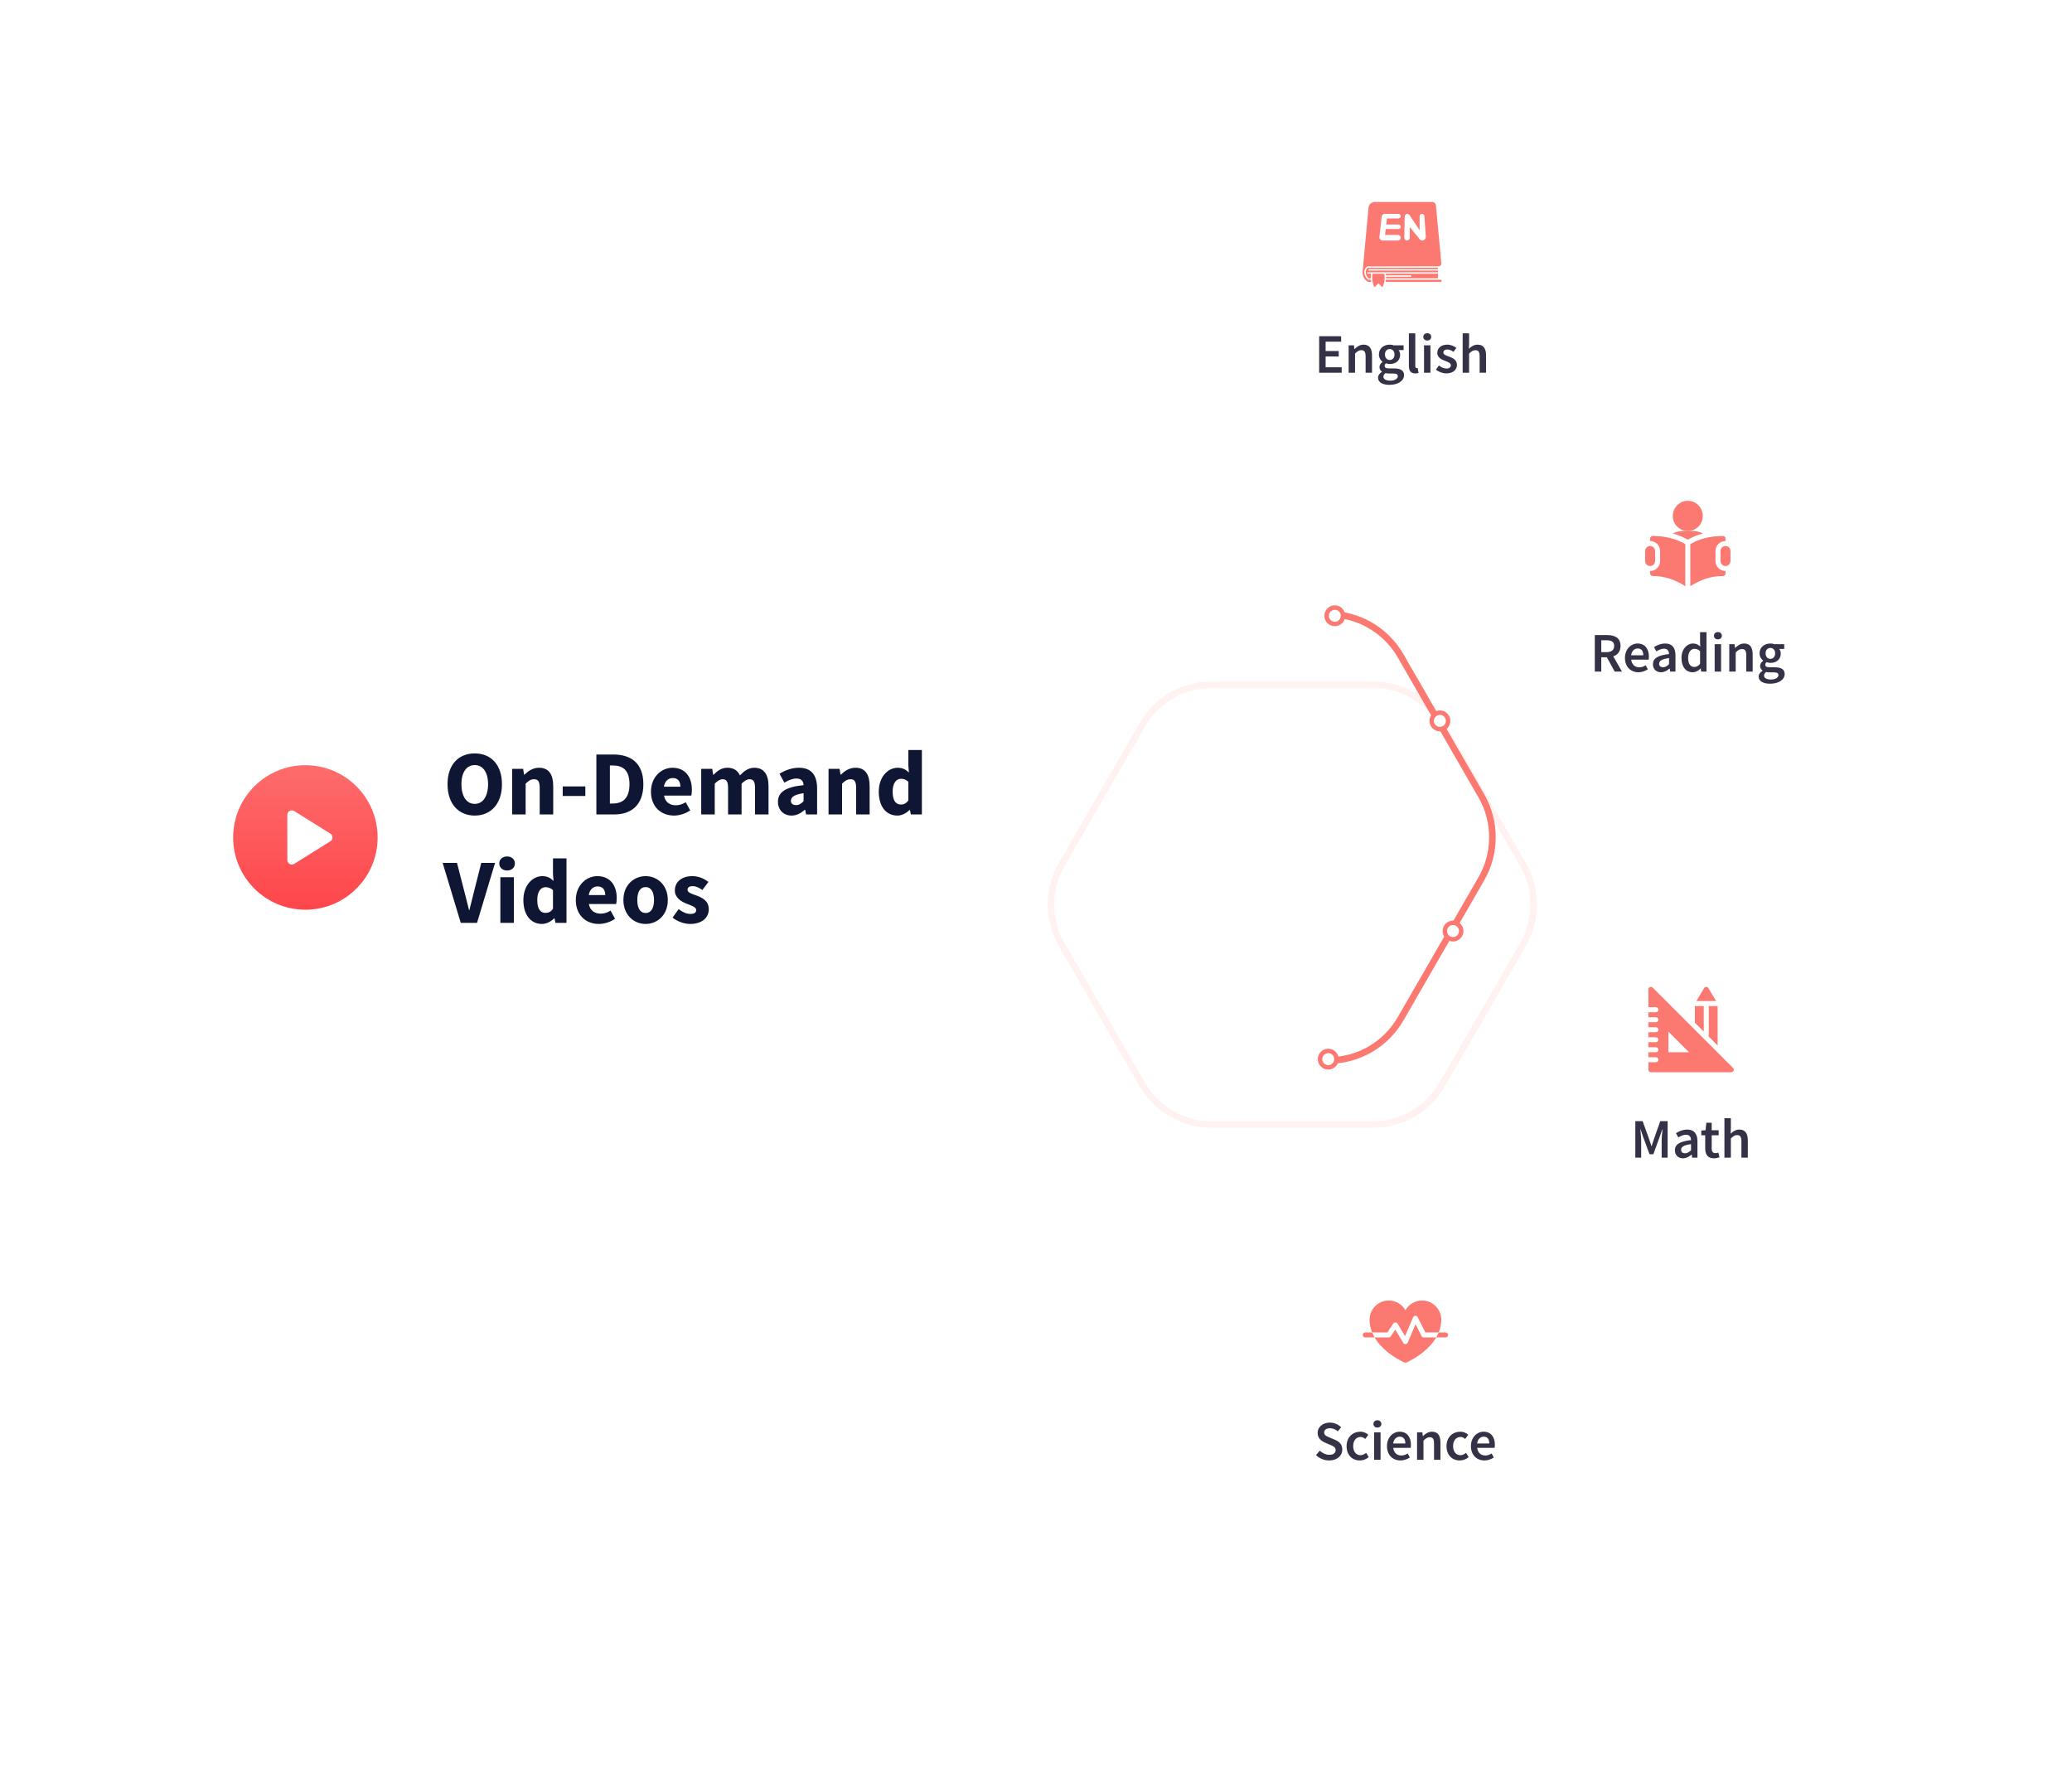 <svg width="631" height="543" viewBox="0 0 631 543" fill="none" xmlns="http://www.w3.org/2000/svg">
<g filter="url(#filter0_d_19387_65869)">
<path d="M54.594 212.187C60.249 204.523 69.208 200 78.733 200H345C350.523 200 355 204.477 355 210V300C355 305.523 350.523 310 345 310H78.733C69.208 310 60.249 305.477 54.594 297.813L36.145 272.813C28.33 262.223 28.33 247.777 36.145 237.187L54.594 212.187Z" fill="white"/>
</g>
<g clip-path="url(#clip0_19387_65869)">
<rect x="85" y="245" width="20" height="20" fill="white"/>
<path d="M93 233C80.85 233 71 242.85 71 255C71 267.15 80.85 277 93 277C105.15 277 115 267.15 115 255C115 242.85 105.15 233 93 233ZM100.604 256.166L89.604 263.041C89.381 263.18 89.128 263.25 88.875 263.25C88.646 263.25 88.416 263.193 88.208 263.077C87.771 262.835 87.5 262.375 87.5 261.875V248.125C87.5 247.625 87.771 247.165 88.208 246.923C88.645 246.679 89.18 246.694 89.604 246.959L100.604 253.834C101.006 254.086 101.25 254.526 101.25 255C101.25 255.474 101.006 255.914 100.604 256.166Z" fill="url(#paint0_linear_19387_65869)"/>
</g>
<path d="M144.576 248.336C139.648 248.336 136.288 244.752 136.288 238.788C136.288 232.824 139.648 229.408 144.576 229.408C149.504 229.408 152.864 232.852 152.864 238.788C152.864 244.752 149.504 248.336 144.576 248.336ZM144.576 244.78C147.068 244.78 148.636 242.456 148.636 238.788C148.636 235.148 147.068 232.964 144.576 232.964C142.084 232.964 140.516 235.148 140.516 238.788C140.516 242.456 142.084 244.78 144.576 244.78ZM155.961 248V234.112H159.321L159.601 235.876H159.713C160.889 234.756 162.289 233.776 164.165 233.776C167.189 233.776 168.477 235.904 168.477 239.376V248H164.361V239.908C164.361 237.892 163.829 237.276 162.653 237.276C161.617 237.276 160.973 237.752 160.077 238.62V248H155.961ZM171.368 242.372V239.46H178.256V242.372H171.368ZM181.617 248V229.744H186.769C192.341 229.744 195.925 232.516 195.925 238.788C195.925 245.06 192.341 248 186.993 248H181.617ZM185.733 244.668H186.517C189.625 244.668 191.697 243.156 191.697 238.788C191.697 234.42 189.625 233.076 186.517 233.076H185.733V244.668ZM205.27 248.336C201.294 248.336 198.242 245.648 198.242 241.056C198.242 236.548 201.462 233.776 204.794 233.776C208.742 233.776 210.702 236.66 210.702 240.44C210.702 241.168 210.618 241.924 210.534 242.26H202.218C202.582 244.276 203.982 245.2 205.83 245.2C206.866 245.2 207.818 244.892 208.826 244.276L210.198 246.768C208.77 247.748 206.922 248.336 205.27 248.336ZM202.19 239.544H207.202C207.202 238.004 206.53 236.912 204.878 236.912C203.59 236.912 202.47 237.78 202.19 239.544ZM213.547 248V234.112H216.907L217.187 235.904H217.299C218.447 234.756 219.679 233.776 221.499 233.776C223.459 233.776 224.635 234.616 225.335 236.1C226.567 234.84 227.855 233.776 229.703 233.776C232.699 233.776 234.043 235.904 234.043 239.376V248H229.927V239.908C229.927 237.892 229.395 237.276 228.219 237.276C227.519 237.276 226.735 237.724 225.839 238.62V248H221.723V239.908C221.723 237.892 221.191 237.276 220.015 237.276C219.343 237.276 218.531 237.724 217.663 238.62V248H213.547ZM241.054 248.336C238.506 248.336 236.91 246.488 236.91 244.136C236.91 241.224 239.234 239.628 244.722 239.068C244.638 237.836 244.05 237.052 242.538 237.052C241.362 237.052 240.214 237.528 238.87 238.312L237.386 235.596C239.15 234.532 241.138 233.776 243.322 233.776C246.878 233.776 248.838 235.792 248.838 240.048V248H245.478L245.198 246.572H245.086C243.91 247.608 242.622 248.336 241.054 248.336ZM242.454 245.144C243.378 245.144 243.994 244.696 244.722 243.968V241.532C241.81 241.924 240.858 242.764 240.858 243.828C240.858 244.724 241.474 245.144 242.454 245.144ZM252.32 248V234.112H255.68L255.96 235.876H256.072C257.248 234.756 258.648 233.776 260.524 233.776C263.548 233.776 264.836 235.904 264.836 239.376V248H260.72V239.908C260.72 237.892 260.188 237.276 259.012 237.276C257.976 237.276 257.332 237.752 256.436 238.62V248H252.32ZM273.299 248.336C269.855 248.336 267.615 245.592 267.615 241.056C267.615 236.52 270.443 233.776 273.383 233.776C274.923 233.776 275.847 234.336 276.799 235.232L276.631 233.104V228.372H280.747V248H277.387L277.107 246.628H276.995C276.015 247.608 274.643 248.336 273.299 248.336ZM274.363 244.976C275.259 244.976 275.959 244.64 276.631 243.716V238.032C275.903 237.36 275.091 237.136 274.335 237.136C273.019 237.136 271.843 238.368 271.843 241C271.843 243.744 272.767 244.976 274.363 244.976ZM140.32 281L134.804 262.744H139.172L141.356 271.256C141.916 273.244 142.28 275.092 142.84 277.108H142.952C143.484 275.092 143.876 273.244 144.408 271.256L146.564 262.744H150.764L145.276 281H140.32ZM152.379 281V267.112H156.495V281H152.379ZM154.423 265.068C153.051 265.068 152.043 264.172 152.043 262.912C152.043 261.652 153.051 260.784 154.423 260.784C155.823 260.784 156.803 261.652 156.803 262.912C156.803 264.172 155.823 265.068 154.423 265.068ZM165.073 281.336C161.629 281.336 159.389 278.592 159.389 274.056C159.389 269.52 162.217 266.776 165.157 266.776C166.697 266.776 167.621 267.336 168.573 268.232L168.405 266.104V261.372H172.521V281H169.161L168.881 279.628H168.769C167.789 280.608 166.417 281.336 165.073 281.336ZM166.137 277.976C167.033 277.976 167.733 277.64 168.405 276.716V271.032C167.677 270.36 166.865 270.136 166.109 270.136C164.793 270.136 163.617 271.368 163.617 274C163.617 276.744 164.541 277.976 166.137 277.976ZM182.384 281.336C178.408 281.336 175.356 278.648 175.356 274.056C175.356 269.548 178.576 266.776 181.908 266.776C185.856 266.776 187.816 269.66 187.816 273.44C187.816 274.168 187.732 274.924 187.648 275.26H179.332C179.696 277.276 181.096 278.2 182.944 278.2C183.98 278.2 184.932 277.892 185.94 277.276L187.312 279.768C185.884 280.748 184.036 281.336 182.384 281.336ZM179.304 272.544H184.316C184.316 271.004 183.644 269.912 181.992 269.912C180.704 269.912 179.584 270.78 179.304 272.544ZM196.624 281.336C193.096 281.336 189.848 278.676 189.848 274.056C189.848 269.436 193.096 266.776 196.624 266.776C200.124 266.776 203.372 269.436 203.372 274.056C203.372 278.676 200.124 281.336 196.624 281.336ZM196.624 278.004C198.304 278.004 199.172 276.464 199.172 274.056C199.172 271.648 198.304 270.108 196.624 270.108C194.916 270.108 194.076 271.648 194.076 274.056C194.076 276.464 194.916 278.004 196.624 278.004ZM210.142 281.336C208.322 281.336 206.222 280.552 204.822 279.404L206.67 276.828C207.93 277.78 209.078 278.284 210.254 278.284C211.486 278.284 212.018 277.836 212.018 277.108C212.018 276.184 210.618 275.764 209.19 275.204C207.51 274.56 205.522 273.412 205.522 271.116C205.522 268.54 207.622 266.776 210.842 266.776C212.97 266.776 214.538 267.644 215.742 268.54L213.894 271.004C212.886 270.276 211.934 269.828 210.954 269.828C209.89 269.828 209.386 270.22 209.386 270.92C209.386 271.816 210.674 272.152 212.102 272.684C213.866 273.328 215.854 274.308 215.854 276.856C215.854 279.376 213.866 281.336 210.142 281.336Z" fill="#0E1633"/>
<g filter="url(#filter1_d_19387_65869)">
<rect x="508.993" y="89.76" width="115.966" height="115.966" rx="30" transform="rotate(135.533 508.993 89.76)" fill="white"/>
</g>
<g clip-path="url(#clip1_19387_65869)">
<path d="M416.929 81.957H437.909V81.514L416.517 81.55C416.134 81.896 415.924 82.338 415.91 82.832C415.891 83.487 416.205 84.18 416.774 84.745H417.468C417.457 84.292 417.488 83.824 417.558 83.344H416.521C416.403 83.344 416.307 83.248 416.307 83.13C416.307 83.011 416.403 82.915 416.521 82.915H437.909V82.386H416.929C416.81 82.386 416.714 82.29 416.714 82.172C416.714 82.053 416.81 81.957 416.929 81.957Z" fill="#FB7970"/>
<path d="M416.687 85.174C416.632 85.174 416.579 85.153 416.539 85.116C415.843 84.457 415.457 83.62 415.481 82.819C415.5 82.175 415.782 81.606 416.298 81.172C416.337 81.14 416.385 81.122 416.436 81.122L438.122 81.085C438.356 81.085 438.572 80.989 438.729 80.816C438.887 80.643 438.961 80.419 438.939 80.187L437.292 62.513C437.239 61.933 436.758 61.495 436.175 61.495H418.698C417.687 61.495 416.855 62.254 416.762 63.26L414.953 82.804C414.897 84.122 415.672 85.447 416.723 85.831H417.579C417.54 85.616 417.511 85.397 417.492 85.175H416.687V85.174ZM427.781 65.995C427.796 65.142 428.769 64.791 429.228 65.474L432.329 70.093V65.845C432.329 65.444 432.654 65.118 433.056 65.118C433.437 65.118 433.754 65.414 433.78 65.795L434.203 71.977C434.28 73.095 433.045 73.689 432.369 72.858L429.319 69.107V72.321C429.319 72.832 428.948 73.246 428.49 73.246C428.025 73.246 427.651 72.82 427.661 72.302L427.781 65.995ZM420.093 72.106L420.748 66.034C420.804 65.51 421.246 65.114 421.773 65.114H425.851C426.237 65.114 426.551 65.427 426.551 65.814C426.551 66.201 426.237 66.514 425.851 66.514H422.366L422.159 68.37H425.868C426.245 68.37 426.551 68.676 426.551 69.053C426.551 69.43 426.245 69.735 425.868 69.735H422.007L421.809 71.51H425.682C426.162 71.51 426.551 71.899 426.551 72.379C426.551 72.859 426.162 73.248 425.682 73.248H421.117C420.504 73.247 420.027 72.716 420.093 72.106Z" fill="#FB7970"/>
<path d="M429.617 84.272H422.097C422.103 84.431 422.105 84.589 422.102 84.745H437.909V83.344H422.012C422.036 83.512 422.056 83.678 422.07 83.843H429.617C429.736 83.843 429.832 83.939 429.832 84.057C429.832 84.176 429.736 84.272 429.617 84.272Z" fill="#FB7970"/>
<path d="M417.994 83.344C417.759 84.884 417.957 86.279 418.594 87.495L419.629 86.401C419.71 86.316 419.859 86.316 419.94 86.401L420.975 87.495C421.612 86.279 421.81 84.884 421.575 83.344H417.994Z" fill="#FB7970"/>
<path d="M438.716 85.175H422.076C422.058 85.397 422.029 85.616 421.99 85.831H438.716C438.897 85.831 439.044 85.684 439.044 85.503C439.044 85.322 438.897 85.175 438.716 85.175Z" fill="#FB7970"/>
</g>
<path d="M401.729 113.495V102.377H408.427V104.043H403.701V106.882H407.696V108.548H403.701V111.829H408.597V113.495H401.729ZM410.707 113.495V105.148H412.322L412.458 106.27H412.526C413.274 105.539 414.124 104.944 415.263 104.944C417.048 104.944 417.83 106.151 417.83 108.259V113.495H415.875V108.514C415.875 107.137 415.484 106.627 414.566 106.627C413.835 106.627 413.359 106.984 412.662 107.664V113.495H410.707ZM423.127 117.184C421.138 117.184 419.659 116.47 419.659 115.008C419.659 114.311 420.084 113.699 420.849 113.223V113.155C420.424 112.883 420.101 112.441 420.101 111.761C420.101 111.115 420.543 110.554 421.019 110.214V110.146C420.458 109.721 419.931 108.922 419.931 107.936C419.931 106.015 421.478 104.944 423.229 104.944C423.688 104.944 424.113 105.029 424.453 105.148H427.445V106.593H425.915C426.187 106.916 426.391 107.426 426.391 108.004C426.391 109.857 424.997 110.843 423.229 110.843C422.872 110.843 422.464 110.775 422.09 110.622C421.835 110.843 421.682 111.047 421.682 111.421C421.682 111.897 422.022 112.186 423.042 112.186H424.521C426.527 112.186 427.581 112.798 427.581 114.243C427.581 115.892 425.847 117.184 423.127 117.184ZM423.229 109.619C424.028 109.619 424.674 109.007 424.674 107.936C424.674 106.899 424.045 106.287 423.229 106.287C422.413 106.287 421.767 106.882 421.767 107.936C421.767 109.007 422.413 109.619 423.229 109.619ZM423.433 115.909C424.776 115.909 425.694 115.28 425.694 114.566C425.694 113.92 425.167 113.733 424.215 113.733H423.076C422.617 113.733 422.26 113.699 421.937 113.614C421.495 113.954 421.291 114.328 421.291 114.719C421.291 115.467 422.107 115.909 423.433 115.909ZM430.956 113.699C429.562 113.699 429.052 112.798 429.052 111.353V101.493H431.007V111.455C431.007 111.931 431.228 112.101 431.432 112.101C431.517 112.101 431.585 112.101 431.738 112.067L431.993 113.529C431.755 113.631 431.415 113.699 430.956 113.699ZM433.667 113.495V105.148H435.622V113.495H433.667ZM434.653 103.686C433.956 103.686 433.446 103.227 433.446 102.581C433.446 101.918 433.956 101.459 434.653 101.459C435.35 101.459 435.86 101.918 435.86 102.581C435.86 103.227 435.35 103.686 434.653 103.686ZM440.445 113.699C439.306 113.699 438.099 113.206 437.283 112.543L438.201 111.285C438.949 111.863 439.663 112.22 440.513 112.22C441.414 112.22 441.839 111.795 441.839 111.217C441.839 110.52 440.938 110.214 440.054 109.874C438.949 109.466 437.708 108.837 437.708 107.443C437.708 105.981 438.881 104.944 440.751 104.944C441.907 104.944 442.842 105.42 443.522 105.947L442.621 107.137C442.043 106.712 441.448 106.423 440.785 106.423C439.952 106.423 439.561 106.814 439.561 107.341C439.561 108.004 440.394 108.259 441.295 108.582C442.434 109.007 443.692 109.551 443.692 111.115C443.692 112.543 442.553 113.699 440.445 113.699ZM445.437 113.495V101.493H447.392V104.587L447.324 106.202C448.021 105.539 448.854 104.944 449.993 104.944C451.778 104.944 452.56 106.151 452.56 108.259V113.495H450.605V108.514C450.605 107.137 450.214 106.627 449.296 106.627C448.565 106.627 448.089 106.984 447.392 107.664V113.495H445.437Z" fill="#353248"/>
<g filter="url(#filter2_d_19387_65869)">
<rect x="595.993" y="180.76" width="115.966" height="115.966" rx="30" transform="rotate(135.533 595.993 180.76)" fill="white"/>
</g>
<g clip-path="url(#clip2_19387_65869)">
<path d="M513.997 152.495C511.477 152.495 509.427 154.596 509.427 157.116C509.427 159.637 511.477 161.687 513.997 161.687C516.517 161.687 518.567 159.637 518.567 157.116C518.567 154.596 516.517 152.495 513.997 152.495Z" fill="#FB7970"/>
<path d="M515.52 161.687H513.997H512.474C511.399 161.687 510.361 161.964 509.417 162.437C511.02 162.87 512.53 163.492 513.997 164.335C515.464 163.492 516.974 162.87 518.577 162.437C517.633 161.964 516.595 161.687 515.52 161.687Z" fill="#FB7970"/>
<path d="M525.474 166.257C524.632 166.257 523.95 166.939 523.95 167.781V170.827C523.95 171.669 524.632 172.351 525.474 172.351C526.315 172.351 526.997 171.669 526.997 170.827V167.781C526.997 166.939 526.315 166.257 525.474 166.257Z" fill="#FB7970"/>
<path d="M502.521 166.257C501.679 166.257 500.997 166.939 500.997 167.781V170.827C500.997 171.669 501.679 172.351 502.521 172.351C503.362 172.351 504.044 171.669 504.044 170.827V167.781C504.044 166.939 503.362 166.257 502.521 166.257Z" fill="#FB7970"/>
<path d="M503.282 163.21C502.861 163.21 502.521 163.551 502.521 163.972V164.734C504.201 164.734 505.567 166.1 505.567 167.781V170.827C505.567 172.508 504.201 173.874 502.521 173.874V174.636C502.521 175.057 502.861 175.398 503.282 175.398C507.187 175.398 510.31 176.631 513.235 178.495V165.678C510.297 163.993 507.137 163.21 503.282 163.21Z" fill="#FB7970"/>
<path d="M525.474 164.734V163.972C525.474 163.551 525.133 163.21 524.712 163.21C520.857 163.21 517.697 163.993 514.759 165.678V178.495C517.684 176.631 520.807 175.398 524.712 175.398C525.133 175.398 525.474 175.057 525.474 174.636V173.874C523.793 173.874 522.427 172.508 522.427 170.827V167.781C522.427 166.1 523.793 164.734 525.474 164.734Z" fill="#FB7970"/>
</g>
<path d="M485.675 204.495V193.377H489.432C491.744 193.377 493.512 194.193 493.512 196.675C493.512 198.375 492.628 199.395 491.302 199.854L493.954 204.495H491.744L489.347 200.143H487.647V204.495H485.675ZM487.647 198.579H489.228C490.741 198.579 491.574 197.933 491.574 196.675C491.574 195.4 490.741 194.958 489.228 194.958H487.647V198.579ZM498.969 204.699C496.657 204.699 494.855 203.084 494.855 200.33C494.855 197.61 496.742 195.944 498.697 195.944C500.958 195.944 502.148 197.576 502.148 199.905C502.148 200.279 502.114 200.653 502.063 200.857H496.759C496.929 202.336 497.881 203.186 499.224 203.186C499.938 203.186 500.55 202.965 501.162 202.574L501.825 203.798C501.026 204.325 500.023 204.699 498.969 204.699ZM496.742 199.531H500.448C500.448 198.239 499.887 197.457 498.748 197.457C497.762 197.457 496.912 198.188 496.742 199.531ZM505.839 204.699C504.377 204.699 503.374 203.713 503.374 202.251C503.374 200.466 504.853 199.531 508.287 199.157C508.253 198.273 507.896 197.525 506.757 197.525C505.941 197.525 505.159 197.899 504.411 198.341L503.697 197.032C504.615 196.454 505.805 195.944 507.131 195.944C509.205 195.944 510.242 197.219 510.242 199.548V204.495H508.627L508.491 203.577H508.423C507.675 204.206 506.825 204.699 505.839 204.699ZM506.468 203.169C507.148 203.169 507.658 202.829 508.287 202.251V200.381C506.009 200.67 505.261 201.265 505.261 202.098C505.261 202.846 505.771 203.169 506.468 203.169ZM515.506 204.699C513.415 204.699 512.072 203.084 512.072 200.33C512.072 197.61 513.789 195.944 515.608 195.944C516.56 195.944 517.155 196.301 517.801 196.862L517.733 195.519V192.493H519.688V204.495H518.073L517.937 203.594H517.869C517.257 204.206 516.407 204.699 515.506 204.699ZM515.982 203.084C516.628 203.084 517.172 202.795 517.733 202.149V198.256C517.155 197.746 516.594 197.559 516.033 197.559C514.962 197.559 514.095 198.562 514.095 200.313C514.095 202.115 514.775 203.084 515.982 203.084ZM522.178 204.495V196.148H524.133V204.495H522.178ZM523.164 194.686C522.467 194.686 521.957 194.227 521.957 193.581C521.957 192.918 522.467 192.459 523.164 192.459C523.861 192.459 524.371 192.918 524.371 193.581C524.371 194.227 523.861 194.686 523.164 194.686ZM526.627 204.495V196.148H528.242L528.378 197.27H528.446C529.194 196.539 530.044 195.944 531.183 195.944C532.968 195.944 533.75 197.151 533.75 199.259V204.495H531.795V199.514C531.795 198.137 531.404 197.627 530.486 197.627C529.755 197.627 529.279 197.984 528.582 198.664V204.495H526.627ZM539.046 208.184C537.057 208.184 535.578 207.47 535.578 206.008C535.578 205.311 536.003 204.699 536.768 204.223V204.155C536.343 203.883 536.02 203.441 536.02 202.761C536.02 202.115 536.462 201.554 536.938 201.214V201.146C536.377 200.721 535.85 199.922 535.85 198.936C535.85 197.015 537.397 195.944 539.148 195.944C539.607 195.944 540.032 196.029 540.372 196.148H543.364V197.593H541.834C542.106 197.916 542.31 198.426 542.31 199.004C542.31 200.857 540.916 201.843 539.148 201.843C538.791 201.843 538.383 201.775 538.009 201.622C537.754 201.843 537.601 202.047 537.601 202.421C537.601 202.897 537.941 203.186 538.961 203.186H540.44C542.446 203.186 543.5 203.798 543.5 205.243C543.5 206.892 541.766 208.184 539.046 208.184ZM539.148 200.619C539.947 200.619 540.593 200.007 540.593 198.936C540.593 197.899 539.964 197.287 539.148 197.287C538.332 197.287 537.686 197.882 537.686 198.936C537.686 200.007 538.332 200.619 539.148 200.619ZM539.352 206.909C540.695 206.909 541.613 206.28 541.613 205.566C541.613 204.92 541.086 204.733 540.134 204.733H538.995C538.536 204.733 538.179 204.699 537.856 204.614C537.414 204.954 537.21 205.328 537.21 205.719C537.21 206.467 538.026 206.909 539.352 206.909Z" fill="#353248"/>
<g filter="url(#filter3_d_19387_65869)">
<rect x="596.993" y="328.76" width="115.966" height="115.966" rx="30" transform="rotate(135.533 596.993 328.76)" fill="white"/>
</g>
<g clip-path="url(#clip3_19387_65869)">
<path d="M527.775 325.194L503.299 300.718C502.849 300.237 501.976 300.598 501.998 301.257V306.69H504.284C504.704 306.69 505.045 307.032 505.045 307.452C505.045 307.873 504.704 308.214 504.284 308.214H501.998V309.737H504.284C504.704 309.737 505.045 310.078 505.045 310.499C505.045 310.919 504.704 311.261 504.284 311.261H501.998V312.784H504.284C504.704 312.784 505.045 313.125 505.045 313.546C505.045 313.966 504.704 314.307 504.284 314.307H501.998V315.831H504.284C504.704 315.831 505.045 316.172 505.045 316.593C505.045 317.013 504.704 317.354 504.284 317.354H501.998V318.878H504.284C504.704 318.878 505.045 319.219 505.045 319.639C505.045 320.06 504.704 320.401 504.284 320.401H501.998V321.925H504.284C504.704 321.925 505.045 322.266 505.045 322.686C505.045 323.107 504.704 323.448 504.284 323.448H501.998V325.733C501.998 326.154 502.34 326.495 502.76 326.495H527.236C527.895 326.517 528.256 325.644 527.775 325.194ZM508.092 320.401V314.129L514.364 320.401H508.092Z" fill="#FB7970"/>
<path d="M522.626 304.819H516.613L518.986 300.835C519.137 300.608 519.378 300.495 519.619 300.495C519.861 300.495 520.102 300.608 520.253 300.835L522.626 304.819Z" fill="#FB7970"/>
<path d="M518.858 306.343V314.122L516.158 311.423L516.16 306.343H518.858Z" fill="#FB7970"/>
<path d="M523.082 318.347L520.381 315.646V306.343H523.079L523.082 318.347Z" fill="#FB7970"/>
</g>
<path d="M498.014 352.495V341.377H500.241L502.213 346.817C502.451 347.514 502.689 348.262 502.927 348.993H502.995C503.233 348.262 503.454 347.514 503.692 346.817L505.613 341.377H507.857V352.495H506.038V347.412C506.038 346.375 506.191 344.896 506.293 343.876H506.225L505.324 346.46L503.505 351.458H502.332L500.496 346.46L499.612 343.876H499.544C499.629 344.896 499.799 346.375 499.799 347.412V352.495H498.014ZM512.534 352.699C511.072 352.699 510.069 351.713 510.069 350.251C510.069 348.466 511.548 347.531 514.982 347.157C514.948 346.273 514.591 345.525 513.452 345.525C512.636 345.525 511.854 345.899 511.106 346.341L510.392 345.032C511.31 344.454 512.5 343.944 513.826 343.944C515.9 343.944 516.937 345.219 516.937 347.548V352.495H515.322L515.186 351.577H515.118C514.37 352.206 513.52 352.699 512.534 352.699ZM513.163 351.169C513.843 351.169 514.353 350.829 514.982 350.251V348.381C512.704 348.67 511.956 349.265 511.956 350.098C511.956 350.846 512.466 351.169 513.163 351.169ZM521.952 352.699C520.014 352.699 519.3 351.475 519.3 349.673V345.695H518.11V344.233L519.402 344.148L519.64 341.87H521.272V344.148H523.397V345.695H521.272V349.673C521.272 350.659 521.646 351.135 522.445 351.135C522.734 351.135 523.074 351.05 523.312 350.948L523.652 352.393C523.193 352.546 522.615 352.699 521.952 352.699ZM525.153 352.495V340.493H527.108V343.587L527.04 345.202C527.737 344.539 528.57 343.944 529.709 343.944C531.494 343.944 532.276 345.151 532.276 347.259V352.495H530.321V347.514C530.321 346.137 529.93 345.627 529.012 345.627C528.281 345.627 527.805 345.984 527.108 346.664V352.495H525.153Z" fill="#353248"/>
<g filter="url(#filter4_d_19387_65869)">
<rect x="509.993" y="420.76" width="115.966" height="115.966" rx="30" transform="rotate(135.533 509.993 420.76)" fill="white"/>
</g>
<g clip-path="url(#clip4_19387_65869)">
<path d="M432.905 406.823L431.1 403.214L428.7 408.814C428.588 409.077 428.337 409.254 428.052 409.274C428.034 409.275 428.017 409.276 428 409.276C427.734 409.276 427.485 409.136 427.347 408.906L424.919 404.86L423.556 406.905C423.414 407.117 423.177 407.244 422.922 407.244H418.608C418.665 407.342 418.724 407.439 418.784 407.536C419.67 408.96 420.9 410.323 422.438 411.587C425.031 413.717 427.592 414.826 427.7 414.872C427.796 414.914 427.898 414.934 428 414.934C428.102 414.934 428.204 414.914 428.3 414.872C428.408 414.826 430.969 413.717 433.562 411.587C435.1 410.323 436.33 408.96 437.216 407.536C437.276 407.439 437.335 407.342 437.392 407.244H433.586C433.297 407.244 433.034 407.081 432.905 406.823Z" fill="#FB7970"/>
<path d="M424.319 403.014C424.464 402.796 424.712 402.668 424.971 402.675C425.232 402.681 425.472 402.82 425.606 403.044L427.887 406.845L430.347 401.105C430.464 400.832 430.728 400.652 431.025 400.643C431.32 400.633 431.596 400.799 431.728 401.064L434.057 405.721H438.146C438.659 404.46 438.918 403.161 438.918 401.84C438.918 398.62 436.298 396 433.078 396C430.98 396 429.041 397.129 428 398.954C426.962 397.131 425.021 396 422.922 396C419.702 396 417.082 398.62 417.082 401.84C417.082 403.161 417.341 404.46 417.854 405.721H422.514L424.319 403.014Z" fill="#FB7970"/>
<path d="M440.238 405.721H438.146L437.392 407.244H440.238C440.659 407.244 441 406.903 441 406.483C441 406.062 440.659 405.721 440.238 405.721Z" fill="#FB7970"/>
<path d="M417.854 405.721H415.762C415.341 405.721 415 406.062 415 406.483C415 406.903 415.341 407.244 415.762 407.244H418.608L417.854 405.721Z" fill="#FB7970"/>
</g>
<path d="M404.781 444.699C403.285 444.699 401.823 444.104 400.769 443.067L401.925 441.724C402.724 442.472 403.795 442.982 404.815 442.982C406.073 442.982 406.753 442.421 406.753 441.554C406.753 440.636 406.039 440.347 405.036 439.922L403.506 439.259C402.418 438.8 401.262 437.933 401.262 436.301C401.262 434.533 402.826 433.173 405.002 433.173C406.294 433.173 407.552 433.717 408.419 434.584L407.416 435.842C406.702 435.247 405.954 434.89 405.002 434.89C403.948 434.89 403.251 435.383 403.251 436.199C403.251 437.066 404.101 437.389 405.019 437.763L406.532 438.392C407.841 438.953 408.776 439.786 408.776 441.401C408.776 443.203 407.28 444.699 404.781 444.699ZM414.113 444.699C411.835 444.699 410.084 443.101 410.084 440.33C410.084 437.542 412.039 435.944 414.266 435.944C415.337 435.944 416.102 436.352 416.714 436.879L415.762 438.154C415.32 437.763 414.895 437.542 414.368 437.542C413.025 437.542 412.09 438.647 412.09 440.33C412.09 441.996 413.008 443.101 414.317 443.101C414.963 443.101 415.558 442.778 416.034 442.387L416.833 443.679C416.051 444.359 415.065 444.699 414.113 444.699ZM418.48 444.495V436.148H420.435V444.495H418.48ZM419.466 434.686C418.769 434.686 418.259 434.227 418.259 433.581C418.259 432.918 418.769 432.459 419.466 432.459C420.163 432.459 420.673 432.918 420.673 433.581C420.673 434.227 420.163 434.686 419.466 434.686ZM426.499 444.699C424.187 444.699 422.385 443.084 422.385 440.33C422.385 437.61 424.272 435.944 426.227 435.944C428.488 435.944 429.678 437.576 429.678 439.905C429.678 440.279 429.644 440.653 429.593 440.857H424.289C424.459 442.336 425.411 443.186 426.754 443.186C427.468 443.186 428.08 442.965 428.692 442.574L429.355 443.798C428.556 444.325 427.553 444.699 426.499 444.699ZM424.272 439.531H427.978C427.978 438.239 427.417 437.457 426.278 437.457C425.292 437.457 424.442 438.188 424.272 439.531ZM431.546 444.495V436.148H433.161L433.297 437.27H433.365C434.113 436.539 434.963 435.944 436.102 435.944C437.887 435.944 438.669 437.151 438.669 439.259V444.495H436.714V439.514C436.714 438.137 436.323 437.627 435.405 437.627C434.674 437.627 434.198 437.984 433.501 438.664V444.495H431.546ZM444.543 444.699C442.265 444.699 440.514 443.101 440.514 440.33C440.514 437.542 442.469 435.944 444.696 435.944C445.767 435.944 446.532 436.352 447.144 436.879L446.192 438.154C445.75 437.763 445.325 437.542 444.798 437.542C443.455 437.542 442.52 438.647 442.52 440.33C442.52 441.996 443.438 443.101 444.747 443.101C445.393 443.101 445.988 442.778 446.464 442.387L447.263 443.679C446.481 444.359 445.495 444.699 444.543 444.699ZM452.066 444.699C449.754 444.699 447.952 443.084 447.952 440.33C447.952 437.61 449.839 435.944 451.794 435.944C454.055 435.944 455.245 437.576 455.245 439.905C455.245 440.279 455.211 440.653 455.16 440.857H449.856C450.026 442.336 450.978 443.186 452.321 443.186C453.035 443.186 453.647 442.965 454.259 442.574L454.922 443.798C454.123 444.325 453.12 444.699 452.066 444.699ZM449.839 439.531H453.545C453.545 438.239 452.984 437.457 451.845 437.457C450.859 437.457 450.009 438.188 449.839 439.531Z" fill="#353248"/>
<g filter="url(#filter5_d_19387_65869)">
<path d="M356.902 322.912H406.098C415.137 322.912 423.493 318.085 428.013 310.25L452.61 267.618C457.13 259.783 457.13 250.129 452.61 242.294L428.013 199.662C423.493 191.827 415.137 187 406.098 187H356.902C347.863 187 339.507 191.827 334.987 199.662L310.39 242.294C305.87 250.129 305.87 259.783 310.39 267.618L334.987 310.25C339.507 318.085 347.863 322.912 356.902 322.912Z" fill="white"/>
<path d="M356.902 188H406.098C414.508 188 422.303 192.351 426.729 199.465L427.146 200.162L451.744 242.794V242.793C456.085 250.319 456.085 259.592 451.744 267.118L427.146 309.75C422.805 317.276 414.779 321.912 406.098 321.912H356.902C348.492 321.912 340.697 317.561 336.271 310.447L335.854 309.75L311.256 267.118H311.255C306.914 259.592 306.914 250.319 311.255 242.793L311.256 242.794L335.854 200.162C340.195 192.636 348.221 188 356.902 188Z" stroke="#FB7970" stroke-opacity="0.1" stroke-width="2"/>
</g>
<path d="M404.598 322.912C413.637 322.912 421.993 318.085 426.513 310.25L451.11 267.618C455.63 259.783 455.63 250.129 451.11 242.294L426.513 199.662C421.993 191.827 413.637 187 404.598 187" stroke="#FB7970" stroke-width="2" stroke-linecap="round"/>
<path d="M438.5 217C439.883 217 441 218.118 441 219.501C441 220.884 439.883 222.001 438.5 222.001C437.117 222.001 436 220.884 436 219.501C436 218.118 437.117 217 438.5 217Z" fill="white" stroke="#FB7970" stroke-width="1.354" stroke-miterlimit="10"/>
<path d="M442.5 281C443.883 281 445 282.118 445 283.501C445 284.884 443.883 286.001 442.5 286.001C441.117 286.001 440 284.884 440 283.501C440 282.118 441.117 281 442.5 281Z" fill="white" stroke="#FB7970" stroke-width="1.354" stroke-miterlimit="10"/>
<path d="M404.5 320C405.883 320 407 321.118 407 322.501C407 323.884 405.883 325.001 404.5 325.001C403.117 325.001 402 323.884 402 322.501C402 321.118 403.117 320 404.5 320Z" fill="white" stroke="#FB7970" stroke-width="1.354" stroke-miterlimit="10"/>
<path d="M406.5 185C407.883 185 409 186.118 409 187.501C409 188.884 407.883 190.002 406.5 190.002C405.117 190.002 404 188.884 404 187.501C404 186.118 405.117 185 406.5 185Z" fill="white" stroke="#FB7970" stroke-width="1.354" stroke-miterlimit="10"/>
<defs>
<filter id="filter0_d_19387_65869" x="0.284" y="178" width="384.716" height="170" filterUnits="userSpaceOnUse" color-interpolation-filters="sRGB">
<feFlood flood-opacity="0" result="BackgroundImageFix"/>
<feColorMatrix in="SourceAlpha" type="matrix" values="0 0 0 0 0 0 0 0 0 0 0 0 0 0 0 0 0 0 127 0" result="hardAlpha"/>
<feOffset dy="8"/>
<feGaussianBlur stdDeviation="15"/>
<feComposite in2="hardAlpha" operator="out"/>
<feColorMatrix type="matrix" values="0 0 0 0 0 0 0 0 0 0.29 0 0 0 0 0.725 0 0 0 0.12 0"/>
<feBlend mode="normal" in2="BackgroundImageFix" result="effect1_dropShadow_19387_65869"/>
<feBlend mode="normal" in="SourceGraphic" in2="effect1_dropShadow_19387_65869" result="shape"/>
</filter>
<filter id="filter1_d_19387_65869" x="331.425" y="0.425" width="211.144" height="211.144" filterUnits="userSpaceOnUse" color-interpolation-filters="sRGB">
<feFlood flood-opacity="0" result="BackgroundImageFix"/>
<feColorMatrix in="SourceAlpha" type="matrix" values="0 0 0 0 0 0 0 0 0 0 0 0 0 0 0 0 0 0 127 0" result="hardAlpha"/>
<feOffset dx="10" dy="17"/>
<feGaussianBlur stdDeviation="18"/>
<feComposite in2="hardAlpha" operator="out"/>
<feColorMatrix type="matrix" values="0 0 0 0 0 0 0 0 0 0.075 0 0 0 0 0.467 0 0 0 0.11 0"/>
<feBlend mode="normal" in2="BackgroundImageFix" result="effect1_dropShadow_19387_65869"/>
<feBlend mode="normal" in="SourceGraphic" in2="effect1_dropShadow_19387_65869" result="shape"/>
</filter>
<filter id="filter2_d_19387_65869" x="418.425" y="91.425" width="211.144" height="211.144" filterUnits="userSpaceOnUse" color-interpolation-filters="sRGB">
<feFlood flood-opacity="0" result="BackgroundImageFix"/>
<feColorMatrix in="SourceAlpha" type="matrix" values="0 0 0 0 0 0 0 0 0 0 0 0 0 0 0 0 0 0 127 0" result="hardAlpha"/>
<feOffset dx="10" dy="17"/>
<feGaussianBlur stdDeviation="18"/>
<feComposite in2="hardAlpha" operator="out"/>
<feColorMatrix type="matrix" values="0 0 0 0 0 0 0 0 0 0.075 0 0 0 0 0.467 0 0 0 0.11 0"/>
<feBlend mode="normal" in2="BackgroundImageFix" result="effect1_dropShadow_19387_65869"/>
<feBlend mode="normal" in="SourceGraphic" in2="effect1_dropShadow_19387_65869" result="shape"/>
</filter>
<filter id="filter3_d_19387_65869" x="419.425" y="239.425" width="211.144" height="211.144" filterUnits="userSpaceOnUse" color-interpolation-filters="sRGB">
<feFlood flood-opacity="0" result="BackgroundImageFix"/>
<feColorMatrix in="SourceAlpha" type="matrix" values="0 0 0 0 0 0 0 0 0 0 0 0 0 0 0 0 0 0 127 0" result="hardAlpha"/>
<feOffset dx="10" dy="17"/>
<feGaussianBlur stdDeviation="18"/>
<feComposite in2="hardAlpha" operator="out"/>
<feColorMatrix type="matrix" values="0 0 0 0 0 0 0 0 0 0.075 0 0 0 0 0.467 0 0 0 0.11 0"/>
<feBlend mode="normal" in2="BackgroundImageFix" result="effect1_dropShadow_19387_65869"/>
<feBlend mode="normal" in="SourceGraphic" in2="effect1_dropShadow_19387_65869" result="shape"/>
</filter>
<filter id="filter4_d_19387_65869" x="332.425" y="331.425" width="211.144" height="211.144" filterUnits="userSpaceOnUse" color-interpolation-filters="sRGB">
<feFlood flood-opacity="0" result="BackgroundImageFix"/>
<feColorMatrix in="SourceAlpha" type="matrix" values="0 0 0 0 0 0 0 0 0 0 0 0 0 0 0 0 0 0 127 0" result="hardAlpha"/>
<feOffset dx="10" dy="17"/>
<feGaussianBlur stdDeviation="18"/>
<feComposite in2="hardAlpha" operator="out"/>
<feColorMatrix type="matrix" values="0 0 0 0 0 0 0 0 0 0.075 0 0 0 0 0.467 0 0 0 0.11 0"/>
<feBlend mode="normal" in2="BackgroundImageFix" result="effect1_dropShadow_19387_65869"/>
<feBlend mode="normal" in="SourceGraphic" in2="effect1_dropShadow_19387_65869" result="shape"/>
</filter>
<filter id="filter5_d_19387_65869" x="275.675" y="164.108" width="235.746" height="222.659" filterUnits="userSpaceOnUse" color-interpolation-filters="sRGB">
<feFlood flood-opacity="0" result="BackgroundImageFix"/>
<feColorMatrix in="SourceAlpha" type="matrix" values="0 0 0 0 0 0 0 0 0 0 0 0 0 0 0 0 0 0 127 0" result="hardAlpha"/>
<feOffset dx="12.048" dy="20.482"/>
<feGaussianBlur stdDeviation="21.687"/>
<feComposite in2="hardAlpha" operator="out"/>
<feColorMatrix type="matrix" values="0 0 0 0 0 0 0 0 0 0.075 0 0 0 0 0.467 0 0 0 0.11 0"/>
<feBlend mode="normal" in2="BackgroundImageFix" result="effect1_dropShadow_19387_65869"/>
<feBlend mode="normal" in="SourceGraphic" in2="effect1_dropShadow_19387_65869" result="shape"/>
</filter>
<linearGradient id="paint0_linear_19387_65869" x1="93" y1="233" x2="93" y2="277" gradientUnits="userSpaceOnUse">
<stop stop-color="#FE6C6C"/>
<stop offset="1" stop-color="#FE464B"/>
</linearGradient>
<clipPath id="clip0_19387_65869">
<rect width="44" height="44" fill="white" transform="translate(71 233)"/>
</clipPath>
<clipPath id="clip1_19387_65869">
<rect width="26" height="26" fill="white" transform="translate(413.997 61.495)"/>
</clipPath>
<clipPath id="clip2_19387_65869">
<rect width="26" height="26" fill="white" transform="translate(500.997 152.495)"/>
</clipPath>
<clipPath id="clip3_19387_65869">
<rect width="26" height="26" fill="white" transform="translate(501.997 300.495)"/>
</clipPath>
<clipPath id="clip4_19387_65869">
<rect width="26" height="26" fill="white" transform="translate(414.997 392.495)"/>
</clipPath>
</defs>
</svg>
